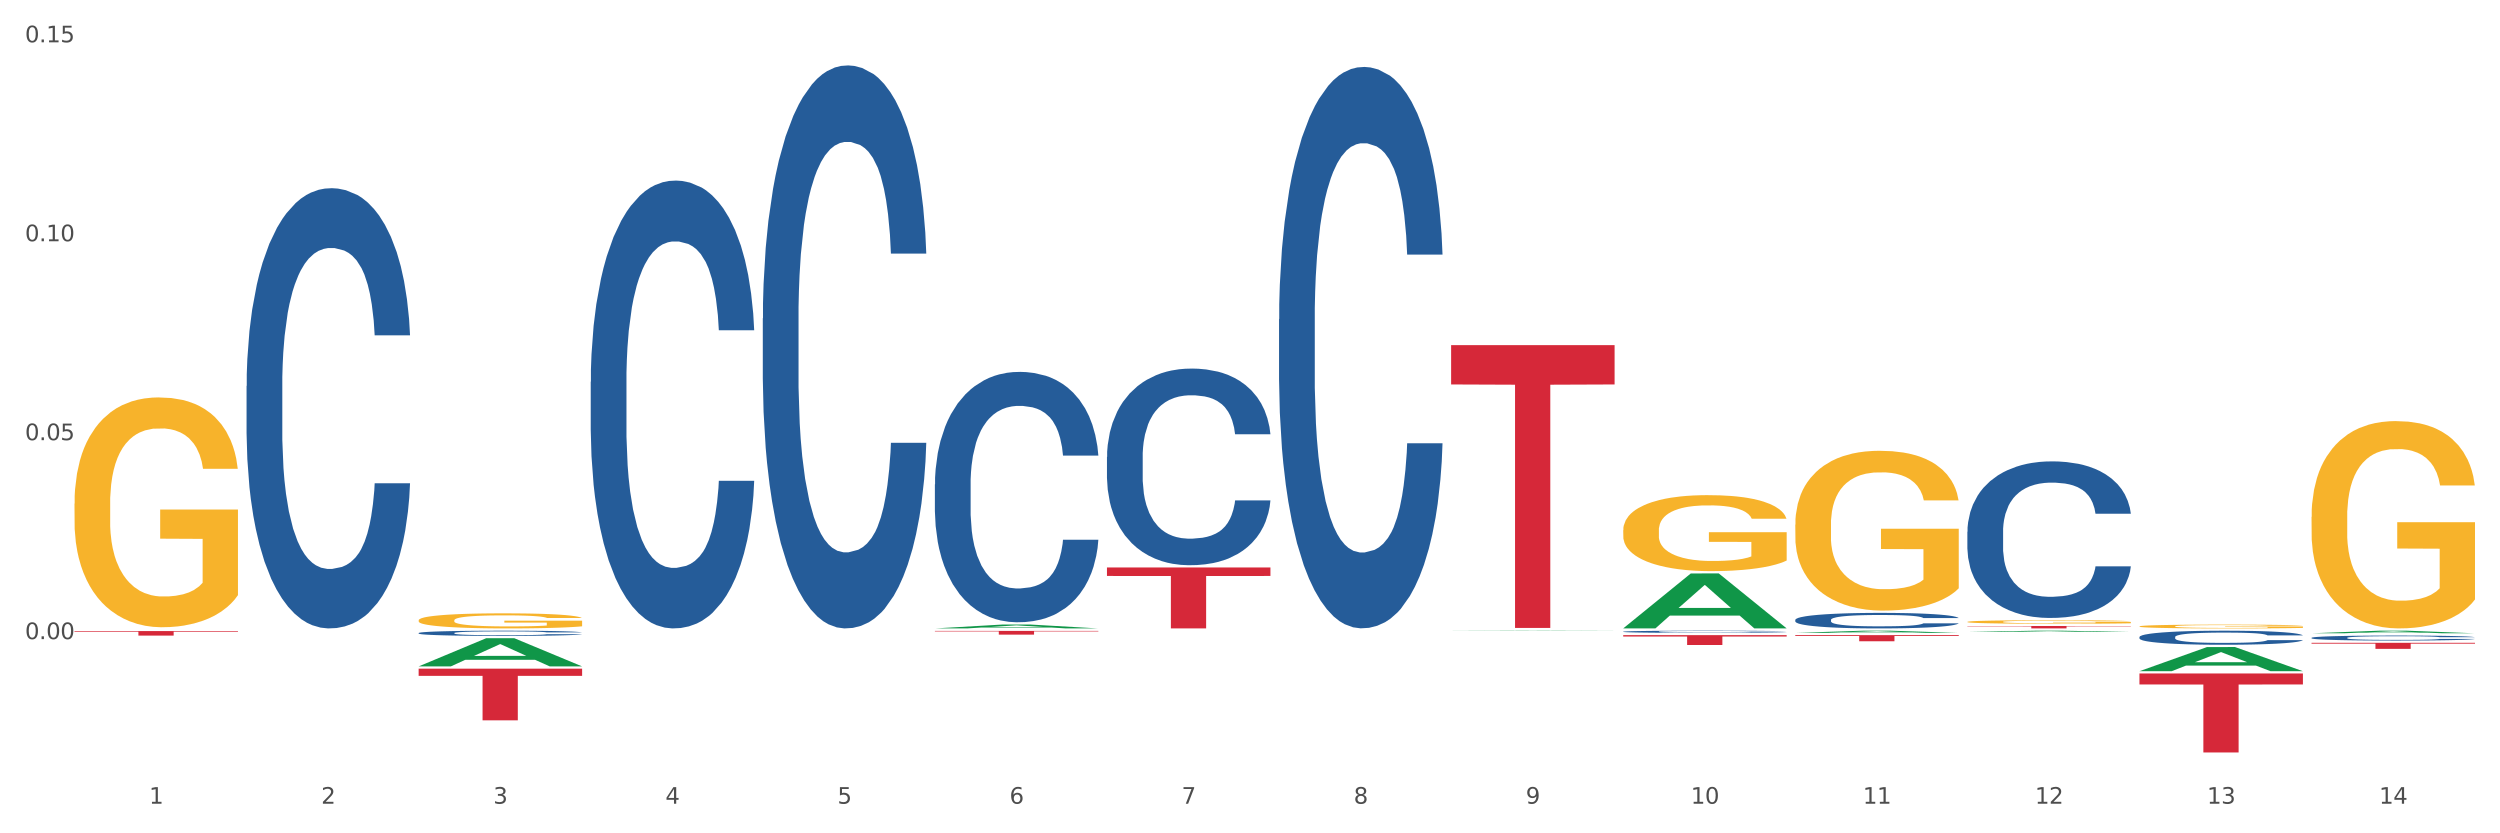 <?xml version="1.0" encoding="utf-8" standalone="no"?>
<!DOCTYPE svg PUBLIC "-//W3C//DTD SVG 1.1//EN"
  "http://www.w3.org/Graphics/SVG/1.1/DTD/svg11.dtd">
<svg xmlns:xlink="http://www.w3.org/1999/xlink" width="1080pt" height="360pt" viewBox="0 0 1080 360" xmlns="http://www.w3.org/2000/svg" version="1.1">
 <rect x="0" y="0" width="1080" height="360" fill="#333333" stroke="none"/>
 <defs>
  <style type="text/css">*{stroke-linejoin: round; stroke-linecap: butt}</style>
 </defs>
 <g id="figure_1">
  <g id="patch_1">
   <path d="M 0 360 
L 1080 360 
L 1080 0 
L 0 0 
z
" style="fill: #ffffff; stroke: #ffffff; stroke-linejoin: miter"/>
  </g>
  <g id="axes_1">
   <g id="matplotlib.axis_1">
    <g id="xtick_1">
     <g id="text_1">
      <!-- 1 -->
      <g style="fill: #4d4d4d" transform="translate(64.432 347.204) scale(0.096 -0.096)">
       <defs>
        <path id="DejaVuSans-31" d="M 794 531 
L 1825 531 
L 1825 4091 
L 703 3866 
L 703 4441 
L 1819 4666 
L 2450 4666 
L 2450 531 
L 3481 531 
L 3481 0 
L 794 0 
L 794 531 
z
" transform="scale(0.016)"/>
       </defs>
       <use xlink:href="#DejaVuSans-31"/>
      </g>
     </g>
    </g>
    <g id="xtick_2">
     <g id="text_2">
      <!-- 2 -->
      <g style="fill: #4d4d4d" transform="translate(138.771 347.204) scale(0.096 -0.096)">
       <defs>
        <path id="DejaVuSans-32" d="M 1228 531 
L 3431 531 
L 3431 0 
L 469 0 
L 469 531 
Q 828 903 1448 1529 
Q 2069 2156 2228 2338 
Q 2531 2678 2651 2914 
Q 2772 3150 2772 3378 
Q 2772 3750 2511 3984 
Q 2250 4219 1831 4219 
Q 1534 4219 1204 4116 
Q 875 4013 500 3803 
L 500 4441 
Q 881 4594 1212 4672 
Q 1544 4750 1819 4750 
Q 2544 4750 2975 4387 
Q 3406 4025 3406 3419 
Q 3406 3131 3298 2873 
Q 3191 2616 2906 2266 
Q 2828 2175 2409 1742 
Q 1991 1309 1228 531 
z
" transform="scale(0.016)"/>
       </defs>
       <use xlink:href="#DejaVuSans-32"/>
      </g>
     </g>
    </g>
    <g id="xtick_3">
     <g id="text_3">
      <!-- 3 -->
      <g style="fill: #4d4d4d" transform="translate(213.109 347.204) scale(0.096 -0.096)">
       <defs>
        <path id="DejaVuSans-33" d="M 2597 2516 
Q 3050 2419 3304 2112 
Q 3559 1806 3559 1356 
Q 3559 666 3084 287 
Q 2609 -91 1734 -91 
Q 1441 -91 1130 -33 
Q 819 25 488 141 
L 488 750 
Q 750 597 1062 519 
Q 1375 441 1716 441 
Q 2309 441 2620 675 
Q 2931 909 2931 1356 
Q 2931 1769 2642 2001 
Q 2353 2234 1838 2234 
L 1294 2234 
L 1294 2753 
L 1863 2753 
Q 2328 2753 2575 2939 
Q 2822 3125 2822 3475 
Q 2822 3834 2567 4026 
Q 2313 4219 1838 4219 
Q 1578 4219 1281 4162 
Q 984 4106 628 3988 
L 628 4550 
Q 988 4650 1302 4700 
Q 1616 4750 1894 4750 
Q 2613 4750 3031 4423 
Q 3450 4097 3450 3541 
Q 3450 3153 3228 2886 
Q 3006 2619 2597 2516 
z
" transform="scale(0.016)"/>
       </defs>
       <use xlink:href="#DejaVuSans-33"/>
      </g>
     </g>
    </g>
    <g id="xtick_4">
     <g id="text_4">
      <!-- 4 -->
      <g style="fill: #4d4d4d" transform="translate(287.448 347.204) scale(0.096 -0.096)">
       <defs>
        <path id="DejaVuSans-34" d="M 2419 4116 
L 825 1625 
L 2419 1625 
L 2419 4116 
z
M 2253 4666 
L 3047 4666 
L 3047 1625 
L 3713 1625 
L 3713 1100 
L 3047 1100 
L 3047 0 
L 2419 0 
L 2419 1100 
L 313 1100 
L 313 1709 
L 2253 4666 
z
" transform="scale(0.016)"/>
       </defs>
       <use xlink:href="#DejaVuSans-34"/>
      </g>
     </g>
    </g>
    <g id="xtick_5">
     <g id="text_5">
      <!-- 5 -->
      <g style="fill: #4d4d4d" transform="translate(361.787 347.204) scale(0.096 -0.096)">
       <defs>
        <path id="DejaVuSans-35" d="M 691 4666 
L 3169 4666 
L 3169 4134 
L 1269 4134 
L 1269 2991 
Q 1406 3038 1543 3061 
Q 1681 3084 1819 3084 
Q 2600 3084 3056 2656 
Q 3513 2228 3513 1497 
Q 3513 744 3044 326 
Q 2575 -91 1722 -91 
Q 1428 -91 1123 -41 
Q 819 9 494 109 
L 494 744 
Q 775 591 1075 516 
Q 1375 441 1709 441 
Q 2250 441 2565 725 
Q 2881 1009 2881 1497 
Q 2881 1984 2565 2268 
Q 2250 2553 1709 2553 
Q 1456 2553 1204 2497 
Q 953 2441 691 2322 
L 691 4666 
z
" transform="scale(0.016)"/>
       </defs>
       <use xlink:href="#DejaVuSans-35"/>
      </g>
     </g>
    </g>
    <g id="xtick_6">
     <g id="text_6">
      <!-- 6 -->
      <g style="fill: #4d4d4d" transform="translate(436.125 347.204) scale(0.096 -0.096)">
       <defs>
        <path id="DejaVuSans-36" d="M 2113 2584 
Q 1688 2584 1439 2293 
Q 1191 2003 1191 1497 
Q 1191 994 1439 701 
Q 1688 409 2113 409 
Q 2538 409 2786 701 
Q 3034 994 3034 1497 
Q 3034 2003 2786 2293 
Q 2538 2584 2113 2584 
z
M 3366 4563 
L 3366 3988 
Q 3128 4100 2886 4159 
Q 2644 4219 2406 4219 
Q 1781 4219 1451 3797 
Q 1122 3375 1075 2522 
Q 1259 2794 1537 2939 
Q 1816 3084 2150 3084 
Q 2853 3084 3261 2657 
Q 3669 2231 3669 1497 
Q 3669 778 3244 343 
Q 2819 -91 2113 -91 
Q 1303 -91 875 529 
Q 447 1150 447 2328 
Q 447 3434 972 4092 
Q 1497 4750 2381 4750 
Q 2619 4750 2861 4703 
Q 3103 4656 3366 4563 
z
" transform="scale(0.016)"/>
       </defs>
       <use xlink:href="#DejaVuSans-36"/>
      </g>
     </g>
    </g>
    <g id="xtick_7">
     <g id="text_7">
      <!-- 7 -->
      <g style="fill: #4d4d4d" transform="translate(510.464 347.204) scale(0.096 -0.096)">
       <defs>
        <path id="DejaVuSans-37" d="M 525 4666 
L 3525 4666 
L 3525 4397 
L 1831 0 
L 1172 0 
L 2766 4134 
L 525 4134 
L 525 4666 
z
" transform="scale(0.016)"/>
       </defs>
       <use xlink:href="#DejaVuSans-37"/>
      </g>
     </g>
    </g>
    <g id="xtick_8">
     <g id="text_8">
      <!-- 8 -->
      <g style="fill: #4d4d4d" transform="translate(584.803 347.204) scale(0.096 -0.096)">
       <defs>
        <path id="DejaVuSans-38" d="M 2034 2216 
Q 1584 2216 1326 1975 
Q 1069 1734 1069 1313 
Q 1069 891 1326 650 
Q 1584 409 2034 409 
Q 2484 409 2743 651 
Q 3003 894 3003 1313 
Q 3003 1734 2745 1975 
Q 2488 2216 2034 2216 
z
M 1403 2484 
Q 997 2584 770 2862 
Q 544 3141 544 3541 
Q 544 4100 942 4425 
Q 1341 4750 2034 4750 
Q 2731 4750 3128 4425 
Q 3525 4100 3525 3541 
Q 3525 3141 3298 2862 
Q 3072 2584 2669 2484 
Q 3125 2378 3379 2068 
Q 3634 1759 3634 1313 
Q 3634 634 3220 271 
Q 2806 -91 2034 -91 
Q 1263 -91 848 271 
Q 434 634 434 1313 
Q 434 1759 690 2068 
Q 947 2378 1403 2484 
z
M 1172 3481 
Q 1172 3119 1398 2916 
Q 1625 2713 2034 2713 
Q 2441 2713 2670 2916 
Q 2900 3119 2900 3481 
Q 2900 3844 2670 4047 
Q 2441 4250 2034 4250 
Q 1625 4250 1398 4047 
Q 1172 3844 1172 3481 
z
" transform="scale(0.016)"/>
       </defs>
       <use xlink:href="#DejaVuSans-38"/>
      </g>
     </g>
    </g>
    <g id="xtick_9">
     <g id="text_9">
      <!-- 9 -->
      <g style="fill: #4d4d4d" transform="translate(659.142 347.204) scale(0.096 -0.096)">
       <defs>
        <path id="DejaVuSans-39" d="M 703 97 
L 703 672 
Q 941 559 1184 500 
Q 1428 441 1663 441 
Q 2288 441 2617 861 
Q 2947 1281 2994 2138 
Q 2813 1869 2534 1725 
Q 2256 1581 1919 1581 
Q 1219 1581 811 2004 
Q 403 2428 403 3163 
Q 403 3881 828 4315 
Q 1253 4750 1959 4750 
Q 2769 4750 3195 4129 
Q 3622 3509 3622 2328 
Q 3622 1225 3098 567 
Q 2575 -91 1691 -91 
Q 1453 -91 1209 -44 
Q 966 3 703 97 
z
M 1959 2075 
Q 2384 2075 2632 2365 
Q 2881 2656 2881 3163 
Q 2881 3666 2632 3958 
Q 2384 4250 1959 4250 
Q 1534 4250 1286 3958 
Q 1038 3666 1038 3163 
Q 1038 2656 1286 2365 
Q 1534 2075 1959 2075 
z
" transform="scale(0.016)"/>
       </defs>
       <use xlink:href="#DejaVuSans-39"/>
      </g>
     </g>
    </g>
    <g id="xtick_10">
     <g id="text_10">
      <!-- 10 -->
      <g style="fill: #4d4d4d" transform="translate(730.426 347.204) scale(0.096 -0.096)">
       <defs>
        <path id="DejaVuSans-30" d="M 2034 4250 
Q 1547 4250 1301 3770 
Q 1056 3291 1056 2328 
Q 1056 1369 1301 889 
Q 1547 409 2034 409 
Q 2525 409 2770 889 
Q 3016 1369 3016 2328 
Q 3016 3291 2770 3770 
Q 2525 4250 2034 4250 
z
M 2034 4750 
Q 2819 4750 3233 4129 
Q 3647 3509 3647 2328 
Q 3647 1150 3233 529 
Q 2819 -91 2034 -91 
Q 1250 -91 836 529 
Q 422 1150 422 2328 
Q 422 3509 836 4129 
Q 1250 4750 2034 4750 
z
" transform="scale(0.016)"/>
       </defs>
       <use xlink:href="#DejaVuSans-31"/>
       <use xlink:href="#DejaVuSans-30" transform="translate(63.623 0)"/>
      </g>
     </g>
    </g>
    <g id="xtick_11">
     <g id="text_11">
      <!-- 11 -->
      <g style="fill: #4d4d4d" transform="translate(804.765 347.204) scale(0.096 -0.096)">
       <use xlink:href="#DejaVuSans-31"/>
       <use xlink:href="#DejaVuSans-31" transform="translate(63.623 0)"/>
      </g>
     </g>
    </g>
    <g id="xtick_12">
     <g id="text_12">
      <!-- 12 -->
      <g style="fill: #4d4d4d" transform="translate(879.104 347.204) scale(0.096 -0.096)">
       <use xlink:href="#DejaVuSans-31"/>
       <use xlink:href="#DejaVuSans-32" transform="translate(63.623 0)"/>
      </g>
     </g>
    </g>
    <g id="xtick_13">
     <g id="text_13">
      <!-- 13 -->
      <g style="fill: #4d4d4d" transform="translate(953.442 347.204) scale(0.096 -0.096)">
       <use xlink:href="#DejaVuSans-31"/>
       <use xlink:href="#DejaVuSans-33" transform="translate(63.623 0)"/>
      </g>
     </g>
    </g>
    <g id="xtick_14">
     <g id="text_14">
      <!-- 14 -->
      <g style="fill: #4d4d4d" transform="translate(1027.781 347.204) scale(0.096 -0.096)">
       <use xlink:href="#DejaVuSans-31"/>
       <use xlink:href="#DejaVuSans-34" transform="translate(63.623 0)"/>
      </g>
     </g>
    </g>
    <g id="xtick_15"/>
    <g id="xtick_16"/>
    <g id="xtick_17"/>
    <g id="xtick_18"/>
    <g id="xtick_19"/>
    <g id="xtick_20"/>
    <g id="xtick_21"/>
    <g id="xtick_22"/>
    <g id="xtick_23"/>
    <g id="xtick_24"/>
    <g id="xtick_25"/>
    <g id="xtick_26"/>
    <g id="xtick_27"/>
   </g>
   <g id="matplotlib.axis_2">
    <g id="ytick_1">
     <g id="text_15">
      <!-- 0.00 -->
      <g style="fill: #4d4d4d" transform="translate(10.8 276.104) scale(0.096 -0.096)">
       <defs>
        <path id="DejaVuSans-2e" d="M 684 794 
L 1344 794 
L 1344 0 
L 684 0 
L 684 794 
z
" transform="scale(0.016)"/>
       </defs>
       <use xlink:href="#DejaVuSans-30"/>
       <use xlink:href="#DejaVuSans-2e" transform="translate(63.623 0)"/>
       <use xlink:href="#DejaVuSans-30" transform="translate(95.41 0)"/>
       <use xlink:href="#DejaVuSans-30" transform="translate(159.033 0)"/>
      </g>
     </g>
    </g>
    <g id="ytick_2">
     <g id="text_16">
      <!-- 0.05 -->
      <g style="fill: #4d4d4d" transform="translate(10.8 190.162) scale(0.096 -0.096)">
       <use xlink:href="#DejaVuSans-30"/>
       <use xlink:href="#DejaVuSans-2e" transform="translate(63.623 0)"/>
       <use xlink:href="#DejaVuSans-30" transform="translate(95.41 0)"/>
       <use xlink:href="#DejaVuSans-35" transform="translate(159.033 0)"/>
      </g>
     </g>
    </g>
    <g id="ytick_3">
     <g id="text_17">
      <!-- 0.10 -->
      <g style="fill: #4d4d4d" transform="translate(10.8 104.22) scale(0.096 -0.096)">
       <use xlink:href="#DejaVuSans-30"/>
       <use xlink:href="#DejaVuSans-2e" transform="translate(63.623 0)"/>
       <use xlink:href="#DejaVuSans-31" transform="translate(95.41 0)"/>
       <use xlink:href="#DejaVuSans-30" transform="translate(159.033 0)"/>
      </g>
     </g>
    </g>
    <g id="ytick_4">
     <g id="text_18">
      <!-- 0.15 -->
      <g style="fill: #4d4d4d" transform="translate(10.8 18.278) scale(0.096 -0.096)">
       <use xlink:href="#DejaVuSans-30"/>
       <use xlink:href="#DejaVuSans-2e" transform="translate(63.623 0)"/>
       <use xlink:href="#DejaVuSans-31" transform="translate(95.41 0)"/>
       <use xlink:href="#DejaVuSans-35" transform="translate(159.033 0)"/>
      </g>
     </g>
    </g>
    <g id="ytick_5"/>
    <g id="ytick_6"/>
    <g id="ytick_7"/>
    <g id="ytick_8"/>
   </g>
   <g id="PolyCollection_1">
    <path d="M 180.852 287.864 
L 180.925 287.853 
L 210.048 275.699 
L 222.133 275.688 
L 251.474 287.887 
L 237.495 287.887 
L 231.161 285.046 
L 201.092 285.046 
L 200.874 285.092 
L 194.758 287.887 
L 180.852 287.887 
L 180.852 287.864 
L 204.878 283.351 
L 227.375 283.339 
L 216.236 278.288 
L 216.09 278.265 
L 215.945 278.299 
L 204.806 283.339 
L 204.878 283.351 
L 180.852 287.864 
z
" clip-path="url(#pd6b68a9b3d)" style="fill: #109648"/>
    <path d="M 478.207 245.157 
L 548.829 245.157 
L 548.829 248.815 
L 521.049 248.84 
L 521.049 271.48 
L 505.82 271.48 
L 505.82 248.84 
L 478.207 248.815 
L 478.207 245.182 
L 478.207 245.157 
z
" clip-path="url(#pd6b68a9b3d)" style="fill: #d62839"/>
    <path d="M 626.885 149.106 
L 697.506 149.106 
L 697.506 166.083 
L 669.726 166.197 
L 669.726 271.267 
L 654.497 271.267 
L 654.497 166.197 
L 626.885 166.083 
L 626.885 149.221 
L 626.885 149.106 
z
" clip-path="url(#pd6b68a9b3d)" style="fill: #d62839"/>
    <path d="M 701.223 274.381 
L 771.845 274.381 
L 771.845 274.974 
L 744.065 274.978 
L 744.065 278.647 
L 728.836 278.647 
L 728.836 274.978 
L 701.223 274.974 
L 701.223 274.385 
L 701.223 274.381 
z
" clip-path="url(#pd6b68a9b3d)" style="fill: #d62839"/>
    <path d="M 775.562 274.385 
L 846.184 274.385 
L 846.184 274.751 
L 818.404 274.753 
L 818.404 277.014 
L 803.175 277.014 
L 803.175 274.753 
L 775.562 274.751 
L 775.562 274.388 
L 775.562 274.385 
z
" clip-path="url(#pd6b68a9b3d)" style="fill: #d62839"/>
    <path d="M 849.901 270.445 
L 920.523 270.445 
L 920.523 270.589 
L 892.742 270.59 
L 892.742 271.48 
L 877.514 271.48 
L 877.514 270.59 
L 849.901 270.589 
L 849.901 270.446 
L 849.901 270.445 
z
" clip-path="url(#pd6b68a9b3d)" style="fill: #d62839"/>
    <path d="M 924.24 290.941 
L 994.861 290.941 
L 994.861 295.684 
L 967.081 295.716 
L 967.081 325.068 
L 951.852 325.068 
L 951.852 295.716 
L 924.24 295.684 
L 924.24 290.973 
L 924.24 290.941 
z
" clip-path="url(#pd6b68a9b3d)" style="fill: #d62839"/>
    <path d="M 998.578 277.703 
L 1069.2 277.703 
L 1069.2 278.065 
L 1041.42 278.067 
L 1041.42 280.308 
L 1026.191 280.308 
L 1026.191 278.067 
L 998.578 278.065 
L 998.578 277.705 
L 998.578 277.703 
z
" clip-path="url(#pd6b68a9b3d)" style="fill: #d62839"/>
    <path d="M 106.514 166.749 
L 106.597 166.575 
L 106.597 161.712 
L 106.848 155.112 
L 107.766 142.954 
L 108.935 133.749 
L 110.938 122.98 
L 112.023 118.464 
L 113.442 113.427 
L 116.364 105.264 
L 119.703 98.317 
L 122.04 94.496 
L 123.794 92.064 
L 127.717 87.722 
L 129.971 85.812 
L 132.308 84.248 
L 134.312 83.206 
L 137.651 81.991 
L 140.322 81.469 
L 143.411 81.296 
L 145.998 81.469 
L 149.421 82.164 
L 154.43 84.248 
L 156.35 85.464 
L 158.937 87.548 
L 161.609 90.327 
L 163.779 93.106 
L 166.283 97.101 
L 168.871 102.312 
L 171.376 108.912 
L 173.129 114.991 
L 174.548 121.417 
L 175.8 129.233 
L 176.718 137.743 
L 177.135 144.864 
L 161.859 144.864 
L 161.442 138.438 
L 160.607 131.491 
L 159.772 126.801 
L 158.854 122.98 
L 157.435 118.638 
L 156.183 115.859 
L 154.096 112.559 
L 152.176 110.475 
L 150.59 109.259 
L 148.67 108.217 
L 144.579 107.175 
L 141.658 107.175 
L 139.821 107.522 
L 137.567 108.391 
L 135.647 109.606 
L 133.393 111.691 
L 131.64 113.949 
L 129.887 116.901 
L 128.886 118.985 
L 127.383 122.806 
L 126.381 125.933 
L 125.046 131.317 
L 124.294 135.138 
L 122.959 145.038 
L 122.374 152.333 
L 122.124 157.37 
L 121.957 162.928 
L 121.957 190.022 
L 122.458 202.18 
L 122.875 207.391 
L 123.543 213.296 
L 124.795 220.938 
L 126.632 228.407 
L 128.552 233.791 
L 130.138 237.091 
L 131.64 239.522 
L 133.143 241.433 
L 134.979 243.17 
L 136.482 244.212 
L 138.736 245.254 
L 141.407 245.775 
L 143.494 245.775 
L 147.751 244.907 
L 149.671 244.038 
L 151.508 242.822 
L 153.511 240.912 
L 155.097 238.828 
L 156.016 237.265 
L 157.518 233.965 
L 158.687 230.491 
L 159.689 226.496 
L 160.357 223.022 
L 161.108 217.812 
L 161.692 211.907 
L 161.859 208.78 
L 177.135 208.78 
L 176.802 215.033 
L 176.217 221.112 
L 175.049 229.275 
L 174.13 233.965 
L 172.711 239.696 
L 171.209 244.559 
L 169.122 249.944 
L 167.202 253.938 
L 165.198 257.412 
L 163.028 260.538 
L 159.104 264.88 
L 157.685 266.096 
L 154.68 268.18 
L 152.343 269.396 
L 148.92 270.612 
L 145.414 271.307 
L 141.741 271.48 
L 138.486 271.133 
L 134.896 270.091 
L 132.642 269.049 
L 130.138 267.486 
L 127.216 265.054 
L 124.461 262.101 
L 121.874 258.628 
L 119.453 254.633 
L 117.199 250.117 
L 114.277 242.649 
L 112.107 235.354 
L 110.521 228.58 
L 109.435 222.849 
L 108.35 215.554 
L 107.766 210.517 
L 106.848 198.359 
L 106.514 187.07 
L 106.514 166.749 
z
" clip-path="url(#pd6b68a9b3d)" style="fill: #255c99"/>
    <path d="M 403.869 272.55 
L 474.49 272.55 
L 474.49 272.774 
L 446.71 272.775 
L 446.71 274.159 
L 431.481 274.159 
L 431.481 272.775 
L 403.869 272.774 
L 403.869 272.552 
L 403.869 272.55 
z
" clip-path="url(#pd6b68a9b3d)" style="fill: #d62839"/>
    <path d="M 180.852 273.47 
L 180.936 273.468 
L 180.936 273.41 
L 181.186 273.332 
L 182.105 273.188 
L 183.273 273.079 
L 185.277 272.951 
L 186.362 272.898 
L 187.781 272.838 
L 190.703 272.741 
L 194.042 272.659 
L 196.379 272.614 
L 198.132 272.585 
L 202.056 272.533 
L 204.31 272.511 
L 206.647 272.492 
L 208.65 272.48 
L 211.989 272.465 
L 214.661 272.459 
L 217.749 272.457 
L 220.337 272.459 
L 223.76 272.467 
L 228.768 272.492 
L 230.688 272.507 
L 233.276 272.531 
L 235.947 272.564 
L 238.118 272.597 
L 240.622 272.644 
L 243.21 272.706 
L 245.714 272.784 
L 247.467 272.856 
L 248.886 272.933 
L 250.139 273.025 
L 251.057 273.126 
L 251.474 273.21 
L 236.198 273.21 
L 235.78 273.134 
L 234.946 273.052 
L 234.111 272.996 
L 233.193 272.951 
L 231.774 272.9 
L 230.521 272.867 
L 228.434 272.828 
L 226.514 272.803 
L 224.928 272.789 
L 223.008 272.776 
L 218.918 272.764 
L 215.996 272.764 
L 214.16 272.768 
L 211.906 272.778 
L 209.986 272.793 
L 207.732 272.817 
L 205.979 272.844 
L 204.226 272.879 
L 203.224 272.904 
L 201.722 272.949 
L 200.72 272.986 
L 199.384 273.05 
L 198.633 273.095 
L 197.297 273.213 
L 196.713 273.299 
L 196.463 273.359 
L 196.296 273.425 
L 196.296 273.746 
L 196.797 273.89 
L 197.214 273.951 
L 197.882 274.021 
L 199.134 274.112 
L 200.97 274.2 
L 202.89 274.264 
L 204.476 274.303 
L 205.979 274.332 
L 207.482 274.355 
L 209.318 274.375 
L 210.821 274.388 
L 213.075 274.4 
L 215.746 274.406 
L 217.833 274.406 
L 222.09 274.396 
L 224.01 274.386 
L 225.847 274.371 
L 227.85 274.349 
L 229.436 274.324 
L 230.354 274.305 
L 231.857 274.266 
L 233.026 274.225 
L 234.027 274.178 
L 234.695 274.137 
L 235.447 274.075 
L 236.031 274.005 
L 236.198 273.968 
L 251.474 273.968 
L 251.14 274.042 
L 250.556 274.114 
L 249.387 274.211 
L 248.469 274.266 
L 247.05 274.334 
L 245.547 274.392 
L 243.46 274.456 
L 241.54 274.503 
L 239.537 274.544 
L 237.367 274.581 
L 233.443 274.633 
L 232.024 274.647 
L 229.019 274.672 
L 226.681 274.686 
L 223.259 274.701 
L 219.753 274.709 
L 216.08 274.711 
L 212.824 274.707 
L 209.235 274.694 
L 206.981 274.682 
L 204.476 274.664 
L 201.555 274.635 
L 198.8 274.6 
L 196.212 274.559 
L 193.791 274.511 
L 191.538 274.458 
L 188.616 274.369 
L 186.445 274.283 
L 184.859 274.203 
L 183.774 274.135 
L 182.689 274.048 
L 182.105 273.988 
L 181.186 273.844 
L 180.852 273.711 
L 180.852 273.47 
z
" clip-path="url(#pd6b68a9b3d)" style="fill: #255c99"/>
    <path d="M 329.53 137.542 
L 329.613 137.319 
L 329.613 131.1 
L 329.864 122.659 
L 330.782 107.111 
L 331.951 95.339 
L 333.954 81.567 
L 335.039 75.792 
L 336.458 69.35 
L 339.38 58.911 
L 342.719 50.026 
L 345.057 45.139 
L 346.81 42.03 
L 350.733 36.477 
L 352.987 34.033 
L 355.324 32.034 
L 357.328 30.701 
L 360.667 29.147 
L 363.338 28.48 
L 366.427 28.258 
L 369.015 28.48 
L 372.437 29.369 
L 377.446 32.034 
L 379.366 33.589 
L 381.954 36.255 
L 384.625 39.808 
L 386.795 43.362 
L 389.3 48.471 
L 391.887 55.135 
L 394.392 63.575 
L 396.145 71.35 
L 397.564 79.568 
L 398.816 89.563 
L 399.734 100.447 
L 400.152 109.554 
L 384.875 109.554 
L 384.458 101.336 
L 383.623 92.451 
L 382.788 86.454 
L 381.87 81.567 
L 380.451 76.014 
L 379.199 72.46 
L 377.112 68.24 
L 375.192 65.574 
L 373.606 64.02 
L 371.686 62.687 
L 367.595 61.354 
L 364.674 61.354 
L 362.837 61.798 
L 360.583 62.909 
L 358.663 64.464 
L 356.41 67.129 
L 354.656 70.017 
L 352.903 73.793 
L 351.902 76.458 
L 350.399 81.345 
L 349.397 85.343 
L 348.062 92.229 
L 347.31 97.116 
L 345.975 109.776 
L 345.391 119.106 
L 345.14 125.547 
L 344.973 132.655 
L 344.973 167.306 
L 345.474 182.854 
L 345.891 189.518 
L 346.559 197.07 
L 347.811 206.843 
L 349.648 216.394 
L 351.568 223.28 
L 353.154 227.5 
L 354.656 230.61 
L 356.159 233.054 
L 357.996 235.275 
L 359.498 236.607 
L 361.752 237.94 
L 364.423 238.607 
L 366.51 238.607 
L 370.768 237.496 
L 372.688 236.385 
L 374.524 234.83 
L 376.528 232.387 
L 378.114 229.722 
L 379.032 227.723 
L 380.534 223.502 
L 381.703 219.06 
L 382.705 213.951 
L 383.373 209.509 
L 384.124 202.845 
L 384.708 195.293 
L 384.875 191.295 
L 400.152 191.295 
L 399.818 199.291 
L 399.233 207.065 
L 398.065 217.505 
L 397.146 223.502 
L 395.727 230.832 
L 394.225 237.052 
L 392.138 243.937 
L 390.218 249.046 
L 388.214 253.489 
L 386.044 257.487 
L 382.121 263.04 
L 380.701 264.595 
L 377.696 267.26 
L 375.359 268.815 
L 371.936 270.37 
L 368.43 271.258 
L 364.757 271.48 
L 361.502 271.036 
L 357.912 269.703 
L 355.658 268.371 
L 353.154 266.372 
L 350.232 263.262 
L 347.477 259.486 
L 344.89 255.043 
L 342.469 249.935 
L 340.215 244.16 
L 337.293 234.608 
L 335.123 225.279 
L 333.537 216.617 
L 332.452 209.287 
L 331.366 199.958 
L 330.782 193.516 
L 329.864 177.968 
L 329.53 163.53 
L 329.53 137.542 
z
" clip-path="url(#pd6b68a9b3d)" style="fill: #255c99"/>
    <path d="M 403.869 209.255 
L 403.952 209.156 
L 403.952 206.39 
L 404.202 202.637 
L 405.121 195.722 
L 406.289 190.486 
L 408.293 184.361 
L 409.378 181.793 
L 410.797 178.928 
L 413.719 174.285 
L 417.058 170.334 
L 419.395 168.16 
L 421.148 166.777 
L 425.072 164.308 
L 427.326 163.221 
L 429.663 162.332 
L 431.666 161.739 
L 435.006 161.048 
L 437.677 160.751 
L 440.766 160.653 
L 443.353 160.751 
L 446.776 161.147 
L 451.785 162.332 
L 453.704 163.023 
L 456.292 164.209 
L 458.964 165.789 
L 461.134 167.37 
L 463.638 169.642 
L 466.226 172.606 
L 468.73 176.36 
L 470.483 179.817 
L 471.903 183.472 
L 473.155 187.917 
L 474.073 192.758 
L 474.49 196.808 
L 459.214 196.808 
L 458.797 193.153 
L 457.962 189.202 
L 457.127 186.534 
L 456.209 184.361 
L 454.79 181.892 
L 453.538 180.311 
L 451.451 178.434 
L 449.531 177.249 
L 447.945 176.557 
L 446.025 175.964 
L 441.934 175.372 
L 439.012 175.372 
L 437.176 175.569 
L 434.922 176.063 
L 433.002 176.755 
L 430.748 177.94 
L 428.995 179.224 
L 427.242 180.904 
L 426.24 182.089 
L 424.738 184.262 
L 423.736 186.041 
L 422.401 189.103 
L 421.649 191.276 
L 420.314 196.907 
L 419.729 201.056 
L 419.479 203.921 
L 419.312 207.082 
L 419.312 222.493 
L 419.813 229.408 
L 420.23 232.371 
L 420.898 235.73 
L 422.15 240.076 
L 423.987 244.324 
L 425.907 247.387 
L 427.493 249.264 
L 428.995 250.647 
L 430.498 251.733 
L 432.334 252.721 
L 433.837 253.314 
L 436.091 253.906 
L 438.762 254.203 
L 440.849 254.203 
L 445.106 253.709 
L 447.026 253.215 
L 448.863 252.523 
L 450.866 251.437 
L 452.452 250.251 
L 453.371 249.362 
L 454.873 247.485 
L 456.042 245.51 
L 457.044 243.238 
L 457.711 241.262 
L 458.463 238.298 
L 459.047 234.94 
L 459.214 233.161 
L 474.49 233.161 
L 474.156 236.718 
L 473.572 240.175 
L 472.403 244.818 
L 471.485 247.485 
L 470.066 250.745 
L 468.563 253.511 
L 466.477 256.574 
L 464.557 258.846 
L 462.553 260.821 
L 460.383 262.6 
L 456.459 265.069 
L 455.04 265.761 
L 452.035 266.946 
L 449.698 267.638 
L 446.275 268.329 
L 442.769 268.724 
L 439.096 268.823 
L 435.84 268.626 
L 432.251 268.033 
L 429.997 267.44 
L 427.493 266.551 
L 424.571 265.168 
L 421.816 263.489 
L 419.228 261.513 
L 416.808 259.241 
L 414.554 256.672 
L 411.632 252.425 
L 409.462 248.276 
L 407.875 244.423 
L 406.79 241.163 
L 405.705 237.014 
L 405.121 234.149 
L 404.202 227.234 
L 403.869 220.813 
L 403.869 209.255 
z
" clip-path="url(#pd6b68a9b3d)" style="fill: #255c99"/>
    <path d="M 478.207 197.393 
L 478.291 197.316 
L 478.291 195.143 
L 478.541 192.195 
L 479.459 186.763 
L 480.628 182.651 
L 482.632 177.841 
L 483.717 175.823 
L 485.136 173.573 
L 488.058 169.926 
L 491.397 166.823 
L 493.734 165.116 
L 495.487 164.03 
L 499.41 162.09 
L 501.664 161.236 
L 504.002 160.538 
L 506.005 160.072 
L 509.344 159.529 
L 512.016 159.297 
L 515.104 159.219 
L 517.692 159.297 
L 521.115 159.607 
L 526.123 160.538 
L 528.043 161.081 
L 530.631 162.012 
L 533.302 163.254 
L 535.473 164.495 
L 537.977 166.28 
L 540.565 168.607 
L 543.069 171.556 
L 544.822 174.271 
L 546.241 177.142 
L 547.493 180.634 
L 548.412 184.436 
L 548.829 187.617 
L 533.553 187.617 
L 533.135 184.746 
L 532.301 181.642 
L 531.466 179.548 
L 530.548 177.841 
L 529.128 175.901 
L 527.876 174.659 
L 525.789 173.185 
L 523.869 172.254 
L 522.283 171.711 
L 520.363 171.245 
L 516.273 170.78 
L 513.351 170.78 
L 511.515 170.935 
L 509.261 171.323 
L 507.341 171.866 
L 505.087 172.797 
L 503.334 173.806 
L 501.581 175.125 
L 500.579 176.056 
L 499.077 177.763 
L 498.075 179.16 
L 496.739 181.565 
L 495.988 183.272 
L 494.652 187.694 
L 494.068 190.953 
L 493.818 193.203 
L 493.651 195.686 
L 493.651 207.79 
L 494.151 213.222 
L 494.569 215.549 
L 495.237 218.187 
L 496.489 221.601 
L 498.325 224.938 
L 500.245 227.343 
L 501.831 228.817 
L 503.334 229.903 
L 504.837 230.757 
L 506.673 231.533 
L 508.176 231.998 
L 510.429 232.464 
L 513.101 232.697 
L 515.188 232.697 
L 519.445 232.309 
L 521.365 231.921 
L 523.202 231.378 
L 525.205 230.524 
L 526.791 229.593 
L 527.709 228.895 
L 529.212 227.421 
L 530.381 225.869 
L 531.382 224.084 
L 532.05 222.532 
L 532.801 220.205 
L 533.386 217.567 
L 533.553 216.17 
L 548.829 216.17 
L 548.495 218.963 
L 547.911 221.679 
L 546.742 225.326 
L 545.824 227.421 
L 544.405 229.981 
L 542.902 232.154 
L 540.815 234.559 
L 538.895 236.343 
L 536.892 237.895 
L 534.721 239.292 
L 530.798 241.232 
L 529.379 241.775 
L 526.374 242.706 
L 524.036 243.249 
L 520.614 243.792 
L 517.108 244.102 
L 513.435 244.18 
L 510.179 244.025 
L 506.59 243.559 
L 504.336 243.094 
L 501.831 242.395 
L 498.91 241.309 
L 496.155 239.99 
L 493.567 238.438 
L 491.146 236.654 
L 488.892 234.636 
L 485.971 231.3 
L 483.8 228.041 
L 482.214 225.015 
L 481.129 222.455 
L 480.044 219.196 
L 479.459 216.946 
L 478.541 211.515 
L 478.207 206.471 
L 478.207 197.393 
z
" clip-path="url(#pd6b68a9b3d)" style="fill: #255c99"/>
    <path d="M 552.546 137.887 
L 552.629 137.665 
L 552.629 131.463 
L 552.88 123.047 
L 553.798 107.543 
L 554.967 95.804 
L 556.97 82.072 
L 558.055 76.314 
L 559.475 69.891 
L 562.396 59.481 
L 565.735 50.622 
L 568.073 45.749 
L 569.826 42.648 
L 573.749 37.111 
L 576.003 34.675 
L 578.34 32.681 
L 580.344 31.352 
L 583.683 29.802 
L 586.354 29.137 
L 589.443 28.916 
L 592.031 29.137 
L 595.453 30.023 
L 600.462 32.681 
L 602.382 34.232 
L 604.97 36.889 
L 607.641 40.433 
L 609.811 43.977 
L 612.316 49.071 
L 614.903 55.716 
L 617.408 64.132 
L 619.161 71.884 
L 620.58 80.079 
L 621.832 90.046 
L 622.75 100.899 
L 623.168 109.979 
L 607.891 109.979 
L 607.474 101.785 
L 606.639 92.925 
L 605.804 86.945 
L 604.886 82.072 
L 603.467 76.535 
L 602.215 72.991 
L 600.128 68.783 
L 598.208 66.125 
L 596.622 64.575 
L 594.702 63.246 
L 590.612 61.917 
L 587.69 61.917 
L 585.853 62.36 
L 583.6 63.468 
L 581.68 65.018 
L 579.426 67.676 
L 577.673 70.555 
L 575.92 74.32 
L 574.918 76.978 
L 573.415 81.851 
L 572.414 85.838 
L 571.078 92.704 
L 570.327 97.576 
L 568.991 110.201 
L 568.407 119.503 
L 568.156 125.926 
L 567.989 133.014 
L 567.989 167.566 
L 568.49 183.069 
L 568.908 189.714 
L 569.575 197.244 
L 570.827 206.99 
L 572.664 216.514 
L 574.584 223.38 
L 576.17 227.588 
L 577.673 230.689 
L 579.175 233.125 
L 581.012 235.34 
L 582.514 236.669 
L 584.768 237.998 
L 587.439 238.662 
L 589.526 238.662 
L 593.784 237.555 
L 595.704 236.447 
L 597.54 234.897 
L 599.544 232.461 
L 601.13 229.803 
L 602.048 227.809 
L 603.551 223.601 
L 604.719 219.171 
L 605.721 214.077 
L 606.389 209.648 
L 607.14 203.003 
L 607.724 195.473 
L 607.891 191.486 
L 623.168 191.486 
L 622.834 199.459 
L 622.249 207.211 
L 621.081 217.621 
L 620.163 223.601 
L 618.743 230.91 
L 617.241 237.112 
L 615.154 243.978 
L 613.234 249.072 
L 611.23 253.502 
L 609.06 257.488 
L 605.137 263.025 
L 603.718 264.576 
L 600.712 267.234 
L 598.375 268.784 
L 594.952 270.334 
L 591.446 271.22 
L 587.773 271.442 
L 584.518 270.999 
L 580.928 269.67 
L 578.674 268.341 
L 576.17 266.348 
L 573.248 263.247 
L 570.494 259.482 
L 567.906 255.052 
L 565.485 249.958 
L 563.231 244.199 
L 560.309 234.675 
L 558.139 225.373 
L 556.553 216.735 
L 555.468 209.426 
L 554.382 200.124 
L 553.798 193.701 
L 552.88 178.197 
L 552.546 163.8 
L 552.546 137.887 
z
" clip-path="url(#pd6b68a9b3d)" style="fill: #255c99"/>
    <path d="M 701.223 272.883 
L 701.307 272.882 
L 701.307 272.857 
L 701.557 272.825 
L 702.476 272.764 
L 703.644 272.718 
L 705.648 272.665 
L 706.733 272.642 
L 708.152 272.617 
L 711.074 272.577 
L 714.413 272.542 
L 716.75 272.523 
L 718.503 272.511 
L 722.427 272.489 
L 724.681 272.48 
L 727.018 272.472 
L 729.021 272.467 
L 732.36 272.461 
L 735.032 272.458 
L 738.12 272.457 
L 740.708 272.458 
L 744.131 272.462 
L 749.139 272.472 
L 751.059 272.478 
L 753.647 272.488 
L 756.318 272.502 
L 758.489 272.516 
L 760.993 272.536 
L 763.581 272.562 
L 766.085 272.595 
L 767.838 272.625 
L 769.257 272.657 
L 770.51 272.696 
L 771.428 272.738 
L 771.845 272.774 
L 756.569 272.774 
L 756.151 272.742 
L 755.317 272.707 
L 754.482 272.684 
L 753.564 272.665 
L 752.145 272.643 
L 750.892 272.629 
L 748.805 272.613 
L 746.885 272.602 
L 745.299 272.596 
L 743.379 272.591 
L 739.289 272.586 
L 736.367 272.586 
L 734.531 272.588 
L 732.277 272.592 
L 730.357 272.598 
L 728.103 272.609 
L 726.35 272.62 
L 724.597 272.634 
L 723.595 272.645 
L 722.093 272.664 
L 721.091 272.679 
L 719.755 272.706 
L 719.004 272.725 
L 717.668 272.774 
L 717.084 272.811 
L 716.834 272.836 
L 716.667 272.864 
L 716.667 272.998 
L 717.168 273.059 
L 717.585 273.085 
L 718.253 273.114 
L 719.505 273.152 
L 721.341 273.189 
L 723.261 273.216 
L 724.847 273.233 
L 726.35 273.245 
L 727.853 273.254 
L 729.689 273.263 
L 731.192 273.268 
L 733.446 273.273 
L 736.117 273.276 
L 738.204 273.276 
L 742.461 273.272 
L 744.381 273.267 
L 746.218 273.261 
L 748.221 273.252 
L 749.807 273.241 
L 750.725 273.234 
L 752.228 273.217 
L 753.397 273.2 
L 754.398 273.18 
L 755.066 273.163 
L 755.818 273.137 
L 756.402 273.107 
L 756.569 273.092 
L 771.845 273.092 
L 771.511 273.123 
L 770.927 273.153 
L 769.758 273.194 
L 768.84 273.217 
L 767.421 273.246 
L 765.918 273.27 
L 763.831 273.297 
L 761.911 273.317 
L 759.908 273.334 
L 757.738 273.349 
L 753.814 273.371 
L 752.395 273.377 
L 749.39 273.387 
L 747.052 273.394 
L 743.63 273.4 
L 740.124 273.403 
L 736.451 273.404 
L 733.195 273.402 
L 729.606 273.397 
L 727.352 273.392 
L 724.847 273.384 
L 721.926 273.372 
L 719.171 273.357 
L 716.583 273.34 
L 714.162 273.32 
L 711.908 273.298 
L 708.987 273.26 
L 706.816 273.224 
L 705.23 273.19 
L 704.145 273.162 
L 703.06 273.126 
L 702.476 273.1 
L 701.557 273.04 
L 701.223 272.984 
L 701.223 272.883 
z
" clip-path="url(#pd6b68a9b3d)" style="fill: #255c99"/>
    <path d="M 32.175 217.565 
L 32.258 217.474 
L 32.258 214.21 
L 32.425 211.399 
L 33.259 204.598 
L 34.51 198.976 
L 35.427 195.984 
L 36.344 193.536 
L 37.428 191.088 
L 38.762 188.549 
L 41.18 184.831 
L 42.681 182.927 
L 44.515 180.932 
L 47.85 178.031 
L 50.268 176.399 
L 52.77 175.038 
L 56.855 173.406 
L 59.523 172.681 
L 62.358 172.137 
L 65.777 171.774 
L 68.361 171.684 
L 74.031 171.956 
L 78.867 172.772 
L 81.202 173.406 
L 84.203 174.494 
L 85.788 175.22 
L 88.372 176.671 
L 91.04 178.575 
L 92.875 180.207 
L 95.626 183.29 
L 97.711 186.373 
L 99.628 190.181 
L 100.629 192.811 
L 101.379 195.259 
L 102.046 198.07 
L 102.713 202.513 
L 87.705 202.513 
L 87.122 199.339 
L 86.204 196.347 
L 84.87 193.445 
L 83.703 191.632 
L 81.702 189.365 
L 79.868 187.914 
L 77.95 186.826 
L 75.615 185.919 
L 73.781 185.466 
L 71.196 185.103 
L 66.11 185.194 
L 62.692 185.919 
L 60.357 186.826 
L 58.856 187.642 
L 57.522 188.549 
L 56.021 189.818 
L 54.27 191.723 
L 53.02 193.445 
L 51.769 195.622 
L 50.768 197.798 
L 49.851 200.337 
L 49.101 203.057 
L 48.517 205.868 
L 48.017 209.313 
L 47.6 215.026 
L 47.6 227.448 
L 47.767 230.259 
L 48.184 233.977 
L 48.684 236.788 
L 49.518 240.143 
L 50.268 242.409 
L 51.686 245.674 
L 53.27 248.394 
L 54.52 250.117 
L 55.771 251.568 
L 57.939 253.562 
L 60.357 255.194 
L 62.441 256.192 
L 65.276 257.099 
L 67.194 257.461 
L 68.862 257.643 
L 72.947 257.643 
L 75.865 257.371 
L 79.117 256.736 
L 81.619 255.92 
L 83.703 254.922 
L 86.038 253.29 
L 87.538 251.749 
L 87.538 232.798 
L 69.195 232.707 
L 69.195 220.104 
L 102.797 220.104 
L 102.797 257.099 
L 101.379 259.003 
L 99.795 260.726 
L 98.128 262.267 
L 95.626 264.171 
L 92.625 265.985 
L 89.956 267.254 
L 87.122 268.342 
L 83.786 269.34 
L 79.451 270.246 
L 76.783 270.609 
L 73.447 270.881 
L 69.529 270.972 
L 66.11 270.79 
L 62.775 270.337 
L 59.273 269.521 
L 55.855 268.342 
L 53.27 267.163 
L 50.685 265.713 
L 47.934 263.809 
L 45.766 261.995 
L 44.098 260.363 
L 42.264 258.277 
L 40.263 255.557 
L 38.762 253.109 
L 37.428 250.57 
L 36.01 247.306 
L 35.01 244.495 
L 34.009 240.959 
L 33.426 238.329 
L 32.759 234.249 
L 32.258 228.536 
L 32.175 217.565 
z
" clip-path="url(#pd6b68a9b3d)" style="fill: #f7b32b"/>
    <path d="M 775.562 267.783 
L 775.646 267.776 
L 775.646 267.605 
L 775.896 267.372 
L 776.814 266.942 
L 777.983 266.617 
L 779.986 266.237 
L 781.072 266.078 
L 782.491 265.9 
L 785.412 265.612 
L 788.752 265.366 
L 791.089 265.232 
L 792.842 265.146 
L 796.765 264.992 
L 799.019 264.925 
L 801.357 264.87 
L 803.36 264.833 
L 806.699 264.79 
L 809.37 264.772 
L 812.459 264.766 
L 815.047 264.772 
L 818.469 264.796 
L 823.478 264.87 
L 825.398 264.913 
L 827.986 264.986 
L 830.657 265.084 
L 832.828 265.183 
L 835.332 265.324 
L 837.92 265.508 
L 840.424 265.741 
L 842.177 265.955 
L 843.596 266.182 
L 844.848 266.458 
L 845.766 266.759 
L 846.184 267.01 
L 830.908 267.01 
L 830.49 266.783 
L 829.655 266.538 
L 828.821 266.372 
L 827.902 266.237 
L 826.483 266.084 
L 825.231 265.986 
L 823.144 265.869 
L 821.224 265.796 
L 819.638 265.753 
L 817.718 265.716 
L 813.628 265.679 
L 810.706 265.679 
L 808.87 265.691 
L 806.616 265.722 
L 804.696 265.765 
L 802.442 265.839 
L 800.689 265.918 
L 798.936 266.023 
L 797.934 266.096 
L 796.431 266.231 
L 795.43 266.342 
L 794.094 266.532 
L 793.343 266.667 
L 792.007 267.016 
L 791.423 267.274 
L 791.172 267.451 
L 791.005 267.648 
L 791.005 268.604 
L 791.506 269.034 
L 791.924 269.218 
L 792.591 269.426 
L 793.844 269.696 
L 795.68 269.96 
L 797.6 270.15 
L 799.186 270.266 
L 800.689 270.352 
L 802.191 270.42 
L 804.028 270.481 
L 805.53 270.518 
L 807.784 270.554 
L 810.456 270.573 
L 812.543 270.573 
L 816.8 270.542 
L 818.72 270.512 
L 820.556 270.469 
L 822.56 270.401 
L 824.146 270.328 
L 825.064 270.272 
L 826.567 270.156 
L 827.735 270.033 
L 828.737 269.892 
L 829.405 269.769 
L 830.156 269.586 
L 830.741 269.377 
L 830.908 269.267 
L 846.184 269.267 
L 845.85 269.487 
L 845.266 269.702 
L 844.097 269.99 
L 843.179 270.156 
L 841.76 270.358 
L 840.257 270.53 
L 838.17 270.72 
L 836.25 270.861 
L 834.247 270.984 
L 832.076 271.094 
L 828.153 271.247 
L 826.734 271.29 
L 823.728 271.364 
L 821.391 271.407 
L 817.969 271.45 
L 814.463 271.474 
L 810.79 271.48 
L 807.534 271.468 
L 803.944 271.431 
L 801.69 271.395 
L 799.186 271.339 
L 796.264 271.254 
L 793.51 271.149 
L 790.922 271.027 
L 788.501 270.886 
L 786.247 270.726 
L 783.325 270.462 
L 781.155 270.205 
L 779.569 269.966 
L 778.484 269.763 
L 777.399 269.506 
L 776.814 269.328 
L 775.896 268.899 
L 775.562 268.5 
L 775.562 267.783 
z
" clip-path="url(#pd6b68a9b3d)" style="fill: #255c99"/>
    <path d="M 849.901 229.706 
L 849.984 229.644 
L 849.984 227.914 
L 850.235 225.566 
L 851.153 221.242 
L 852.322 217.967 
L 854.325 214.137 
L 855.41 212.531 
L 856.829 210.739 
L 859.751 207.836 
L 863.09 205.364 
L 865.428 204.005 
L 867.181 203.14 
L 871.104 201.596 
L 873.358 200.916 
L 875.695 200.36 
L 877.699 199.989 
L 881.038 199.557 
L 883.709 199.372 
L 886.798 199.31 
L 889.386 199.372 
L 892.808 199.619 
L 897.817 200.36 
L 899.737 200.793 
L 902.325 201.534 
L 904.996 202.522 
L 907.166 203.511 
L 909.671 204.932 
L 912.258 206.785 
L 914.763 209.133 
L 916.516 211.295 
L 917.935 213.581 
L 919.187 216.361 
L 920.105 219.388 
L 920.523 221.921 
L 905.246 221.921 
L 904.829 219.636 
L 903.994 217.164 
L 903.159 215.496 
L 902.241 214.137 
L 900.822 212.593 
L 899.57 211.604 
L 897.483 210.43 
L 895.563 209.689 
L 893.977 209.256 
L 892.057 208.886 
L 887.966 208.515 
L 885.045 208.515 
L 883.208 208.639 
L 880.954 208.948 
L 879.034 209.38 
L 876.78 210.121 
L 875.027 210.925 
L 873.274 211.975 
L 872.273 212.716 
L 870.77 214.075 
L 869.768 215.187 
L 868.433 217.103 
L 867.681 218.462 
L 866.346 221.983 
L 865.761 224.578 
L 865.511 226.37 
L 865.344 228.347 
L 865.344 237.984 
L 865.845 242.309 
L 866.262 244.162 
L 866.93 246.263 
L 868.182 248.981 
L 870.019 251.638 
L 871.939 253.553 
L 873.525 254.727 
L 875.027 255.592 
L 876.53 256.271 
L 878.367 256.889 
L 879.869 257.26 
L 882.123 257.63 
L 884.794 257.816 
L 886.881 257.816 
L 891.139 257.507 
L 893.059 257.198 
L 894.895 256.765 
L 896.899 256.086 
L 898.485 255.344 
L 899.403 254.788 
L 900.905 253.615 
L 902.074 252.379 
L 903.076 250.958 
L 903.744 249.722 
L 904.495 247.869 
L 905.079 245.769 
L 905.246 244.656 
L 920.523 244.656 
L 920.189 246.881 
L 919.604 249.043 
L 918.436 251.947 
L 917.517 253.615 
L 916.098 255.653 
L 914.596 257.383 
L 912.509 259.298 
L 910.589 260.719 
L 908.585 261.955 
L 906.415 263.067 
L 902.491 264.611 
L 901.072 265.044 
L 898.067 265.785 
L 895.73 266.218 
L 892.307 266.65 
L 888.801 266.897 
L 885.128 266.959 
L 881.873 266.836 
L 878.283 266.465 
L 876.029 266.094 
L 873.525 265.538 
L 870.603 264.673 
L 867.848 263.623 
L 865.261 262.387 
L 862.84 260.966 
L 860.586 259.36 
L 857.664 256.704 
L 855.494 254.109 
L 853.908 251.699 
L 852.823 249.661 
L 851.737 247.066 
L 851.153 245.274 
L 850.235 240.95 
L 849.901 236.934 
L 849.901 229.706 
z
" clip-path="url(#pd6b68a9b3d)" style="fill: #255c99"/>
    <path d="M 255.191 164.936 
L 255.275 164.759 
L 255.275 159.812 
L 255.525 153.097 
L 256.443 140.729 
L 257.612 131.364 
L 259.615 120.409 
L 260.701 115.815 
L 262.12 110.691 
L 265.041 102.387 
L 268.381 95.319 
L 270.718 91.432 
L 272.471 88.958 
L 276.394 84.541 
L 278.648 82.597 
L 280.986 81.007 
L 282.989 79.947 
L 286.328 78.71 
L 288.999 78.18 
L 292.088 78.004 
L 294.676 78.18 
L 298.098 78.887 
L 303.107 81.007 
L 305.027 82.244 
L 307.615 84.364 
L 310.286 87.191 
L 312.457 90.019 
L 314.961 94.082 
L 317.549 99.383 
L 320.053 106.097 
L 321.806 112.282 
L 323.225 118.819 
L 324.477 126.77 
L 325.396 135.428 
L 325.813 142.673 
L 310.537 142.673 
L 310.119 136.135 
L 309.284 129.067 
L 308.45 124.297 
L 307.531 120.409 
L 306.112 115.992 
L 304.86 113.165 
L 302.773 109.808 
L 300.853 107.688 
L 299.267 106.451 
L 297.347 105.391 
L 293.257 104.331 
L 290.335 104.331 
L 288.499 104.684 
L 286.245 105.567 
L 284.325 106.804 
L 282.071 108.924 
L 280.318 111.221 
L 278.565 114.225 
L 277.563 116.346 
L 276.06 120.233 
L 275.059 123.413 
L 273.723 128.891 
L 272.972 132.778 
L 271.636 142.849 
L 271.052 150.27 
L 270.801 155.394 
L 270.634 161.048 
L 270.634 188.612 
L 271.135 200.981 
L 271.553 206.281 
L 272.22 212.289 
L 273.473 220.063 
L 275.309 227.661 
L 277.229 233.138 
L 278.815 236.496 
L 280.318 238.969 
L 281.82 240.913 
L 283.657 242.68 
L 285.159 243.74 
L 287.413 244.8 
L 290.085 245.33 
L 292.172 245.33 
L 296.429 244.447 
L 298.349 243.563 
L 300.185 242.326 
L 302.189 240.383 
L 303.775 238.262 
L 304.693 236.672 
L 306.196 233.315 
L 307.364 229.781 
L 308.366 225.717 
L 309.034 222.184 
L 309.785 216.883 
L 310.37 210.875 
L 310.537 207.695 
L 325.813 207.695 
L 325.479 214.056 
L 324.895 220.24 
L 323.726 228.544 
L 322.808 233.315 
L 321.389 239.146 
L 319.886 244.093 
L 317.799 249.571 
L 315.879 253.635 
L 313.876 257.168 
L 311.705 260.349 
L 307.782 264.766 
L 306.363 266.003 
L 303.358 268.123 
L 301.02 269.36 
L 297.598 270.597 
L 294.092 271.304 
L 290.419 271.48 
L 287.163 271.127 
L 283.573 270.067 
L 281.32 269.007 
L 278.815 267.417 
L 275.893 264.943 
L 273.139 261.939 
L 270.551 258.405 
L 268.13 254.341 
L 265.876 249.747 
L 262.955 242.15 
L 260.784 234.729 
L 259.198 227.838 
L 258.113 222.007 
L 257.028 214.586 
L 256.443 209.462 
L 255.525 197.093 
L 255.191 185.608 
L 255.191 164.936 
z
" clip-path="url(#pd6b68a9b3d)" style="fill: #255c99"/>
    <path d="M 998.578 275.533 
L 998.662 275.531 
L 998.662 275.475 
L 998.912 275.4 
L 999.83 275.261 
L 1000.999 275.156 
L 1003.003 275.034 
L 1004.088 274.982 
L 1005.507 274.925 
L 1008.429 274.832 
L 1011.768 274.753 
L 1014.105 274.709 
L 1015.858 274.681 
L 1019.781 274.632 
L 1022.035 274.61 
L 1024.373 274.592 
L 1026.376 274.58 
L 1029.715 274.567 
L 1032.387 274.561 
L 1035.475 274.559 
L 1038.063 274.561 
L 1041.486 274.568 
L 1046.494 274.592 
L 1048.414 274.606 
L 1051.002 274.63 
L 1053.673 274.662 
L 1055.844 274.693 
L 1058.348 274.739 
L 1060.936 274.798 
L 1063.44 274.873 
L 1065.193 274.943 
L 1066.612 275.016 
L 1067.864 275.105 
L 1068.783 275.202 
L 1069.2 275.283 
L 1053.924 275.283 
L 1053.506 275.21 
L 1052.671 275.131 
L 1051.837 275.077 
L 1050.918 275.034 
L 1049.499 274.984 
L 1048.247 274.953 
L 1046.16 274.915 
L 1044.24 274.891 
L 1042.654 274.877 
L 1040.734 274.865 
L 1036.644 274.854 
L 1033.722 274.854 
L 1031.886 274.858 
L 1029.632 274.867 
L 1027.712 274.881 
L 1025.458 274.905 
L 1023.705 274.931 
L 1021.952 274.964 
L 1020.95 274.988 
L 1019.448 275.032 
L 1018.446 275.067 
L 1017.11 275.129 
L 1016.359 275.172 
L 1015.023 275.285 
L 1014.439 275.368 
L 1014.188 275.426 
L 1014.022 275.489 
L 1014.022 275.798 
L 1014.522 275.936 
L 1014.94 275.996 
L 1015.608 276.063 
L 1016.86 276.15 
L 1018.696 276.235 
L 1020.616 276.297 
L 1022.202 276.334 
L 1023.705 276.362 
L 1025.207 276.384 
L 1027.044 276.403 
L 1028.547 276.415 
L 1030.8 276.427 
L 1033.472 276.433 
L 1035.559 276.433 
L 1039.816 276.423 
L 1041.736 276.413 
L 1043.572 276.4 
L 1045.576 276.378 
L 1047.162 276.354 
L 1048.08 276.336 
L 1049.583 276.299 
L 1050.752 276.259 
L 1051.753 276.213 
L 1052.421 276.174 
L 1053.172 276.114 
L 1053.757 276.047 
L 1053.924 276.012 
L 1069.2 276.012 
L 1068.866 276.083 
L 1068.282 276.152 
L 1067.113 276.245 
L 1066.195 276.299 
L 1064.776 276.364 
L 1063.273 276.419 
L 1061.186 276.481 
L 1059.266 276.526 
L 1057.263 276.566 
L 1055.092 276.601 
L 1051.169 276.651 
L 1049.75 276.665 
L 1046.745 276.689 
L 1044.407 276.702 
L 1040.985 276.716 
L 1037.479 276.724 
L 1033.806 276.726 
L 1030.55 276.722 
L 1026.96 276.71 
L 1024.707 276.698 
L 1022.202 276.681 
L 1019.281 276.653 
L 1016.526 276.619 
L 1013.938 276.58 
L 1011.517 276.534 
L 1009.263 276.483 
L 1006.342 276.398 
L 1004.171 276.314 
L 1002.585 276.237 
L 1001.5 276.172 
L 1000.415 276.089 
L 999.83 276.031 
L 998.912 275.893 
L 998.578 275.764 
L 998.578 275.533 
z
" clip-path="url(#pd6b68a9b3d)" style="fill: #255c99"/>
    <path d="M 180.852 288.864 
L 251.474 288.864 
L 251.474 291.965 
L 223.694 291.985 
L 223.694 311.177 
L 208.465 311.177 
L 208.465 291.985 
L 180.852 291.965 
L 180.852 288.885 
L 180.852 288.864 
z
" clip-path="url(#pd6b68a9b3d)" style="fill: #d62839"/>
    <path d="M 775.562 226.646 
L 775.645 226.583 
L 775.645 224.313 
L 775.812 222.358 
L 776.646 217.629 
L 777.897 213.719 
L 778.814 211.638 
L 779.731 209.935 
L 780.815 208.233 
L 782.149 206.467 
L 784.567 203.881 
L 786.068 202.557 
L 787.902 201.17 
L 791.237 199.152 
L 793.655 198.017 
L 796.157 197.071 
L 800.242 195.936 
L 802.91 195.431 
L 805.745 195.053 
L 809.164 194.801 
L 811.748 194.738 
L 817.418 194.927 
L 822.254 195.494 
L 824.589 195.936 
L 827.59 196.692 
L 829.175 197.197 
L 831.759 198.206 
L 834.427 199.53 
L 836.262 200.665 
L 839.013 202.809 
L 841.098 204.953 
L 843.015 207.602 
L 844.016 209.431 
L 844.766 211.133 
L 845.433 213.088 
L 846.1 216.178 
L 831.092 216.178 
L 830.509 213.971 
L 829.592 211.89 
L 828.257 209.872 
L 827.09 208.611 
L 825.089 207.034 
L 823.255 206.025 
L 821.337 205.269 
L 819.002 204.638 
L 817.168 204.323 
L 814.583 204.071 
L 809.497 204.134 
L 806.079 204.638 
L 803.744 205.269 
L 802.243 205.836 
L 800.909 206.467 
L 799.408 207.35 
L 797.657 208.674 
L 796.407 209.872 
L 795.156 211.386 
L 794.156 212.899 
L 793.238 214.665 
L 792.488 216.557 
L 791.904 218.511 
L 791.404 220.908 
L 790.987 224.88 
L 790.987 233.52 
L 791.154 235.475 
L 791.571 238.06 
L 792.071 240.015 
L 792.905 242.348 
L 793.655 243.925 
L 795.073 246.195 
L 796.657 248.087 
L 797.908 249.285 
L 799.158 250.294 
L 801.326 251.681 
L 803.744 252.816 
L 805.829 253.51 
L 808.663 254.14 
L 810.581 254.393 
L 812.249 254.519 
L 816.334 254.519 
L 819.253 254.33 
L 822.504 253.888 
L 825.006 253.321 
L 827.09 252.627 
L 829.425 251.492 
L 830.926 250.42 
L 830.926 237.24 
L 812.582 237.177 
L 812.582 228.412 
L 846.184 228.412 
L 846.184 254.14 
L 844.766 255.465 
L 843.182 256.663 
L 841.515 257.735 
L 839.013 259.059 
L 836.012 260.32 
L 833.344 261.203 
L 830.509 261.96 
L 827.174 262.654 
L 822.838 263.284 
L 820.17 263.536 
L 816.835 263.726 
L 812.916 263.789 
L 809.497 263.663 
L 806.162 263.347 
L 802.66 262.78 
L 799.242 261.96 
L 796.657 261.14 
L 794.072 260.131 
L 791.321 258.807 
L 789.153 257.546 
L 787.485 256.411 
L 785.651 254.96 
L 783.65 253.068 
L 782.149 251.366 
L 780.815 249.6 
L 779.398 247.33 
L 778.397 245.375 
L 777.396 242.916 
L 776.813 241.087 
L 776.146 238.249 
L 775.645 234.276 
L 775.562 226.646 
z
" clip-path="url(#pd6b68a9b3d)" style="fill: #f7b32b"/>
    <path d="M 403.869 271.477 
L 403.941 271.476 
L 433.064 269.801 
L 445.15 269.8 
L 474.49 271.48 
L 460.512 271.48 
L 454.177 271.089 
L 424.109 271.089 
L 423.89 271.095 
L 417.774 271.48 
L 403.869 271.48 
L 403.869 271.477 
L 427.895 270.856 
L 450.392 270.854 
L 439.252 270.158 
L 439.107 270.155 
L 438.961 270.16 
L 427.822 270.854 
L 427.895 270.856 
L 403.869 271.477 
z
" clip-path="url(#pd6b68a9b3d)" style="fill: #109648"/>
    <path d="M 626.885 272.58 
L 626.957 272.58 
L 656.08 272.457 
L 668.166 272.457 
L 697.506 272.581 
L 683.528 272.581 
L 677.194 272.552 
L 647.125 272.552 
L 646.906 272.552 
L 640.791 272.581 
L 626.885 272.581 
L 626.885 272.58 
L 650.911 272.535 
L 673.408 272.535 
L 662.268 272.484 
L 662.123 272.483 
L 661.977 272.484 
L 650.838 272.535 
L 650.911 272.535 
L 626.885 272.58 
z
" clip-path="url(#pd6b68a9b3d)" style="fill: #109648"/>
    <path d="M 701.223 271.436 
L 701.296 271.413 
L 730.419 247.732 
L 742.504 247.71 
L 771.845 271.48 
L 757.866 271.48 
L 751.532 265.945 
L 721.463 265.945 
L 721.245 266.034 
L 715.129 271.48 
L 701.223 271.48 
L 701.223 271.436 
L 725.249 262.642 
L 747.746 262.619 
L 736.607 252.776 
L 736.461 252.732 
L 736.316 252.799 
L 725.177 262.619 
L 725.249 262.642 
L 701.223 271.436 
z
" clip-path="url(#pd6b68a9b3d)" style="fill: #109648"/>
    <path d="M 775.562 273.407 
L 775.635 273.406 
L 804.757 272.458 
L 816.843 272.457 
L 846.184 273.409 
L 832.205 273.409 
L 825.871 273.187 
L 795.802 273.187 
L 795.584 273.191 
L 789.468 273.409 
L 775.562 273.409 
L 775.562 273.407 
L 799.588 273.055 
L 822.085 273.054 
L 810.946 272.66 
L 810.8 272.658 
L 810.655 272.661 
L 799.515 273.054 
L 799.588 273.055 
L 775.562 273.407 
z
" clip-path="url(#pd6b68a9b3d)" style="fill: #109648"/>
    <path d="M 849.901 273.032 
L 849.974 273.032 
L 879.096 272.458 
L 891.182 272.457 
L 920.523 273.033 
L 906.544 273.033 
L 900.21 272.899 
L 870.141 272.899 
L 869.922 272.901 
L 863.807 273.033 
L 849.901 273.033 
L 849.901 273.032 
L 873.927 272.819 
L 896.424 272.818 
L 885.284 272.58 
L 885.139 272.579 
L 884.993 272.581 
L 873.854 272.818 
L 873.927 272.819 
L 849.901 273.032 
z
" clip-path="url(#pd6b68a9b3d)" style="fill: #109648"/>
    <path d="M 924.24 289.945 
L 924.312 289.935 
L 953.435 279.526 
L 965.52 279.516 
L 994.861 289.964 
L 980.883 289.964 
L 974.548 287.531 
L 944.48 287.531 
L 944.261 287.571 
L 938.145 289.964 
L 924.24 289.964 
L 924.24 289.945 
L 948.265 286.079 
L 970.763 286.07 
L 959.623 281.743 
L 959.478 281.724 
L 959.332 281.753 
L 948.193 286.07 
L 948.265 286.079 
L 924.24 289.945 
z
" clip-path="url(#pd6b68a9b3d)" style="fill: #109648"/>
    <path d="M 998.578 273.58 
L 998.651 273.579 
L 1027.773 272.458 
L 1039.859 272.457 
L 1069.2 273.582 
L 1055.221 273.582 
L 1048.887 273.32 
L 1018.818 273.32 
L 1018.6 273.324 
L 1012.484 273.582 
L 998.578 273.582 
L 998.578 273.58 
L 1022.604 273.164 
L 1045.101 273.163 
L 1033.962 272.697 
L 1033.816 272.695 
L 1033.671 272.698 
L 1022.531 273.163 
L 1022.604 273.164 
L 998.578 273.58 
z
" clip-path="url(#pd6b68a9b3d)" style="fill: #109648"/>
    <path d="M 180.852 267.974 
L 180.936 267.968 
L 180.936 267.754 
L 181.103 267.569 
L 181.936 267.123 
L 183.187 266.754 
L 184.104 266.557 
L 185.021 266.397 
L 186.105 266.236 
L 187.439 266.069 
L 189.857 265.825 
L 191.358 265.7 
L 193.192 265.569 
L 196.528 265.379 
L 198.946 265.272 
L 201.447 265.182 
L 205.533 265.075 
L 208.201 265.028 
L 211.036 264.992 
L 214.454 264.968 
L 217.039 264.962 
L 222.709 264.98 
L 227.545 265.034 
L 229.879 265.075 
L 232.881 265.147 
L 234.465 265.194 
L 237.05 265.29 
L 239.718 265.415 
L 241.552 265.522 
L 244.304 265.724 
L 246.388 265.926 
L 248.306 266.177 
L 249.306 266.349 
L 250.057 266.51 
L 250.724 266.694 
L 251.391 266.986 
L 236.383 266.986 
L 235.799 266.778 
L 234.882 266.581 
L 233.548 266.391 
L 232.38 266.272 
L 230.379 266.123 
L 228.545 266.028 
L 226.627 265.956 
L 224.293 265.897 
L 222.458 265.867 
L 219.874 265.843 
L 214.788 265.849 
L 211.369 265.897 
L 209.034 265.956 
L 207.534 266.01 
L 206.2 266.069 
L 204.699 266.153 
L 202.948 266.278 
L 201.697 266.391 
L 200.446 266.534 
L 199.446 266.677 
L 198.529 266.843 
L 197.778 267.022 
L 197.195 267.206 
L 196.694 267.433 
L 196.277 267.808 
L 196.277 268.623 
L 196.444 268.808 
L 196.861 269.052 
L 197.361 269.236 
L 198.195 269.456 
L 198.946 269.605 
L 200.363 269.82 
L 201.947 269.998 
L 203.198 270.111 
L 204.449 270.207 
L 206.616 270.337 
L 209.034 270.445 
L 211.119 270.51 
L 213.954 270.57 
L 215.871 270.593 
L 217.539 270.605 
L 221.625 270.605 
L 224.543 270.587 
L 227.795 270.546 
L 230.296 270.492 
L 232.38 270.427 
L 234.715 270.32 
L 236.216 270.218 
L 236.216 268.974 
L 217.873 268.968 
L 217.873 268.141 
L 251.474 268.141 
L 251.474 270.57 
L 250.057 270.695 
L 248.473 270.808 
L 246.805 270.909 
L 244.304 271.034 
L 241.302 271.153 
L 238.634 271.236 
L 235.799 271.308 
L 232.464 271.373 
L 228.128 271.433 
L 225.46 271.457 
L 222.125 271.474 
L 218.206 271.48 
L 214.788 271.469 
L 211.452 271.439 
L 207.951 271.385 
L 204.532 271.308 
L 201.947 271.23 
L 199.362 271.135 
L 196.611 271.01 
L 194.443 270.891 
L 192.776 270.784 
L 190.941 270.647 
L 188.94 270.468 
L 187.439 270.308 
L 186.105 270.141 
L 184.688 269.927 
L 183.687 269.742 
L 182.687 269.51 
L 182.103 269.337 
L 181.436 269.07 
L 180.936 268.695 
L 180.852 267.974 
z
" clip-path="url(#pd6b68a9b3d)" style="fill: #f7b32b"/>
    <path d="M 701.223 229.074 
L 701.307 229.044 
L 701.307 227.964 
L 701.474 227.035 
L 702.307 224.786 
L 703.558 222.928 
L 704.475 221.938 
L 705.392 221.129 
L 706.476 220.319 
L 707.81 219.48 
L 710.228 218.251 
L 711.729 217.621 
L 713.563 216.961 
L 716.899 216.002 
L 719.317 215.462 
L 721.818 215.013 
L 725.903 214.473 
L 728.572 214.233 
L 731.406 214.053 
L 734.825 213.933 
L 737.41 213.903 
L 743.08 213.993 
L 747.915 214.263 
L 750.25 214.473 
L 753.252 214.833 
L 754.836 215.073 
L 757.421 215.552 
L 760.089 216.182 
L 761.923 216.721 
L 764.675 217.741 
L 766.759 218.76 
L 768.677 220.019 
L 769.677 220.889 
L 770.428 221.698 
L 771.095 222.628 
L 771.762 224.097 
L 756.754 224.097 
L 756.17 223.048 
L 755.253 222.058 
L 753.919 221.099 
L 752.751 220.499 
L 750.75 219.75 
L 748.916 219.27 
L 746.998 218.91 
L 744.664 218.61 
L 742.829 218.46 
L 740.245 218.34 
L 735.159 218.37 
L 731.74 218.61 
L 729.405 218.91 
L 727.905 219.18 
L 726.571 219.48 
L 725.07 219.9 
L 723.319 220.529 
L 722.068 221.099 
L 720.817 221.818 
L 719.817 222.538 
L 718.9 223.377 
L 718.149 224.277 
L 717.566 225.206 
L 717.065 226.345 
L 716.648 228.234 
L 716.648 232.342 
L 716.815 233.271 
L 717.232 234.5 
L 717.732 235.43 
L 718.566 236.539 
L 719.317 237.289 
L 720.734 238.368 
L 722.318 239.267 
L 723.569 239.837 
L 724.82 240.317 
L 726.987 240.976 
L 729.405 241.516 
L 731.49 241.846 
L 734.325 242.146 
L 736.242 242.266 
L 737.91 242.326 
L 741.996 242.326 
L 744.914 242.236 
L 748.166 242.026 
L 750.667 241.756 
L 752.751 241.426 
L 755.086 240.886 
L 756.587 240.377 
L 756.587 234.111 
L 738.244 234.081 
L 738.244 229.913 
L 771.845 229.913 
L 771.845 242.146 
L 770.428 242.775 
L 768.844 243.345 
L 767.176 243.855 
L 764.675 244.484 
L 761.673 245.084 
L 759.005 245.504 
L 756.17 245.863 
L 752.835 246.193 
L 748.499 246.493 
L 745.831 246.613 
L 742.496 246.703 
L 738.577 246.733 
L 735.159 246.673 
L 731.823 246.523 
L 728.321 246.253 
L 724.903 245.863 
L 722.318 245.474 
L 719.733 244.994 
L 716.982 244.364 
L 714.814 243.765 
L 713.147 243.225 
L 711.312 242.535 
L 709.311 241.636 
L 707.81 240.826 
L 706.476 239.987 
L 705.059 238.908 
L 704.058 237.978 
L 703.058 236.809 
L 702.474 235.94 
L 701.807 234.59 
L 701.307 232.702 
L 701.223 229.074 
z
" clip-path="url(#pd6b68a9b3d)" style="fill: #f7b32b"/>
    <path d="M 32.175 272.635 
L 102.797 272.635 
L 102.797 272.907 
L 75.017 272.909 
L 75.017 274.593 
L 59.788 274.593 
L 59.788 272.909 
L 32.175 272.907 
L 32.175 272.637 
L 32.175 272.635 
z
" clip-path="url(#pd6b68a9b3d)" style="fill: #d62839"/>
    <path d="M 924.24 275.19 
L 924.323 275.184 
L 924.323 275.029 
L 924.573 274.818 
L 925.492 274.429 
L 926.66 274.135 
L 928.664 273.79 
L 929.749 273.646 
L 931.168 273.485 
L 934.09 273.224 
L 937.429 273.002 
L 939.766 272.879 
L 941.519 272.802 
L 945.443 272.663 
L 947.697 272.602 
L 950.034 272.552 
L 952.037 272.518 
L 955.377 272.479 
L 958.048 272.463 
L 961.136 272.457 
L 963.724 272.463 
L 967.147 272.485 
L 972.155 272.552 
L 974.075 272.591 
L 976.663 272.657 
L 979.335 272.746 
L 981.505 272.835 
L 984.009 272.963 
L 986.597 273.129 
L 989.101 273.34 
L 990.854 273.535 
L 992.273 273.74 
L 993.526 273.99 
L 994.444 274.262 
L 994.861 274.49 
L 979.585 274.49 
L 979.168 274.285 
L 978.333 274.062 
L 977.498 273.912 
L 976.58 273.79 
L 975.161 273.651 
L 973.908 273.563 
L 971.822 273.457 
L 969.902 273.39 
L 968.316 273.351 
L 966.396 273.318 
L 962.305 273.285 
L 959.383 273.285 
L 957.547 273.296 
L 955.293 273.324 
L 953.373 273.363 
L 951.119 273.429 
L 949.366 273.501 
L 947.613 273.596 
L 946.611 273.663 
L 945.109 273.785 
L 944.107 273.885 
L 942.771 274.057 
L 942.02 274.179 
L 940.685 274.496 
L 940.1 274.729 
L 939.85 274.89 
L 939.683 275.068 
L 939.683 275.934 
L 940.184 276.323 
L 940.601 276.49 
L 941.269 276.679 
L 942.521 276.923 
L 944.358 277.162 
L 946.278 277.334 
L 947.864 277.44 
L 949.366 277.517 
L 950.869 277.578 
L 952.705 277.634 
L 954.208 277.667 
L 956.462 277.701 
L 959.133 277.717 
L 961.22 277.717 
L 965.477 277.69 
L 967.397 277.662 
L 969.234 277.623 
L 971.237 277.562 
L 972.823 277.495 
L 973.742 277.445 
L 975.244 277.34 
L 976.413 277.229 
L 977.415 277.101 
L 978.082 276.99 
L 978.834 276.823 
L 979.418 276.634 
L 979.585 276.534 
L 994.861 276.534 
L 994.527 276.734 
L 993.943 276.929 
L 992.774 277.19 
L 991.856 277.34 
L 990.437 277.523 
L 988.934 277.678 
L 986.847 277.851 
L 984.927 277.978 
L 982.924 278.089 
L 980.754 278.189 
L 976.83 278.328 
L 975.411 278.367 
L 972.406 278.434 
L 970.069 278.473 
L 966.646 278.512 
L 963.14 278.534 
L 959.467 278.539 
L 956.211 278.528 
L 952.622 278.495 
L 950.368 278.462 
L 947.864 278.412 
L 944.942 278.334 
L 942.187 278.239 
L 939.599 278.128 
L 937.178 278.001 
L 934.925 277.856 
L 932.003 277.617 
L 929.832 277.384 
L 928.246 277.167 
L 927.161 276.984 
L 926.076 276.751 
L 925.492 276.59 
L 924.573 276.201 
L 924.24 275.84 
L 924.24 275.19 
z
" clip-path="url(#pd6b68a9b3d)" style="fill: #255c99"/>
    <path d="M 924.24 270.594 
L 924.323 270.592 
L 924.323 270.538 
L 924.49 270.491 
L 925.323 270.378 
L 926.574 270.285 
L 927.491 270.235 
L 928.408 270.195 
L 929.492 270.154 
L 930.826 270.112 
L 933.244 270.05 
L 934.745 270.019 
L 936.58 269.986 
L 939.915 269.937 
L 942.333 269.91 
L 944.834 269.888 
L 948.92 269.861 
L 951.588 269.849 
L 954.423 269.84 
L 957.841 269.833 
L 960.426 269.832 
L 966.096 269.836 
L 970.932 269.85 
L 973.266 269.861 
L 976.268 269.879 
L 977.852 269.891 
L 980.437 269.915 
L 983.105 269.946 
L 984.939 269.973 
L 987.691 270.025 
L 989.775 270.076 
L 991.693 270.139 
L 992.693 270.183 
L 993.444 270.223 
L 994.111 270.27 
L 994.778 270.344 
L 979.77 270.344 
L 979.186 270.291 
L 978.269 270.241 
L 976.935 270.193 
L 975.768 270.163 
L 973.766 270.126 
L 971.932 270.101 
L 970.014 270.083 
L 967.68 270.068 
L 965.845 270.061 
L 963.261 270.055 
L 958.175 270.056 
L 954.756 270.068 
L 952.422 270.083 
L 950.921 270.097 
L 949.587 270.112 
L 948.086 270.133 
L 946.335 270.165 
L 945.084 270.193 
L 943.834 270.229 
L 942.833 270.266 
L 941.916 270.308 
L 941.165 270.353 
L 940.582 270.4 
L 940.081 270.457 
L 939.665 270.552 
L 939.665 270.758 
L 939.831 270.804 
L 940.248 270.866 
L 940.749 270.913 
L 941.582 270.969 
L 942.333 271.006 
L 943.75 271.06 
L 945.334 271.106 
L 946.585 271.134 
L 947.836 271.158 
L 950.004 271.191 
L 952.422 271.218 
L 954.506 271.235 
L 957.341 271.25 
L 959.259 271.256 
L 960.926 271.259 
L 965.012 271.259 
L 967.93 271.255 
L 971.182 271.244 
L 973.683 271.231 
L 975.768 271.214 
L 978.102 271.187 
L 979.603 271.161 
L 979.603 270.847 
L 961.26 270.845 
L 961.26 270.636 
L 994.861 270.636 
L 994.861 271.25 
L 993.444 271.282 
L 991.86 271.31 
L 990.192 271.336 
L 987.691 271.368 
L 984.689 271.398 
L 982.021 271.419 
L 979.186 271.437 
L 975.851 271.453 
L 971.515 271.468 
L 968.847 271.474 
L 965.512 271.479 
L 961.593 271.48 
L 958.175 271.477 
L 954.84 271.47 
L 951.338 271.456 
L 947.919 271.437 
L 945.334 271.417 
L 942.75 271.393 
L 939.998 271.361 
L 937.83 271.331 
L 936.163 271.304 
L 934.328 271.27 
L 932.327 271.224 
L 930.826 271.184 
L 929.492 271.142 
L 928.075 271.087 
L 927.074 271.041 
L 926.074 270.982 
L 925.49 270.938 
L 924.823 270.871 
L 924.323 270.776 
L 924.24 270.594 
z
" clip-path="url(#pd6b68a9b3d)" style="fill: #f7b32b"/>
    <path d="M 998.578 223.299 
L 998.662 223.218 
L 998.662 220.273 
L 998.828 217.737 
L 999.662 211.602 
L 1000.913 206.53 
L 1001.83 203.831 
L 1002.747 201.622 
L 1003.831 199.413 
L 1005.165 197.123 
L 1007.583 193.769 
L 1009.084 192.051 
L 1010.918 190.252 
L 1014.253 187.634 
L 1016.671 186.161 
L 1019.173 184.934 
L 1023.258 183.462 
L 1025.926 182.808 
L 1028.761 182.317 
L 1032.18 181.99 
L 1034.765 181.908 
L 1040.434 182.153 
L 1045.27 182.889 
L 1047.605 183.462 
L 1050.607 184.444 
L 1052.191 185.098 
L 1054.775 186.407 
L 1057.444 188.125 
L 1059.278 189.597 
L 1062.029 192.378 
L 1064.114 195.16 
L 1066.032 198.595 
L 1067.032 200.968 
L 1067.783 203.176 
L 1068.45 205.712 
L 1069.117 209.72 
L 1054.108 209.72 
L 1053.525 206.857 
L 1052.608 204.158 
L 1051.274 201.54 
L 1050.106 199.904 
L 1048.105 197.859 
L 1046.271 196.55 
L 1044.353 195.569 
L 1042.019 194.751 
L 1040.184 194.342 
L 1037.599 194.014 
L 1032.513 194.096 
L 1029.095 194.751 
L 1026.76 195.569 
L 1025.259 196.305 
L 1023.925 197.123 
L 1022.425 198.268 
L 1020.674 199.986 
L 1019.423 201.54 
L 1018.172 203.503 
L 1017.172 205.467 
L 1016.255 207.757 
L 1015.504 210.211 
L 1014.92 212.747 
L 1014.42 215.855 
L 1014.003 221.009 
L 1014.003 232.216 
L 1014.17 234.752 
L 1014.587 238.105 
L 1015.087 240.641 
L 1015.921 243.668 
L 1016.671 245.713 
L 1018.089 248.658 
L 1019.673 251.112 
L 1020.924 252.666 
L 1022.174 253.975 
L 1024.342 255.775 
L 1026.76 257.247 
L 1028.845 258.147 
L 1031.68 258.965 
L 1033.597 259.292 
L 1035.265 259.456 
L 1039.35 259.456 
L 1042.269 259.21 
L 1045.52 258.638 
L 1048.022 257.901 
L 1050.106 257.002 
L 1052.441 255.529 
L 1053.942 254.138 
L 1053.942 237.042 
L 1035.598 236.96 
L 1035.598 225.59 
L 1069.2 225.59 
L 1069.2 258.965 
L 1067.783 260.683 
L 1066.198 262.237 
L 1064.531 263.627 
L 1062.029 265.345 
L 1059.028 266.981 
L 1056.36 268.127 
L 1053.525 269.108 
L 1050.19 270.008 
L 1045.854 270.826 
L 1043.186 271.153 
L 1039.851 271.399 
L 1035.932 271.48 
L 1032.513 271.317 
L 1029.178 270.908 
L 1025.676 270.172 
L 1022.258 269.108 
L 1019.673 268.045 
L 1017.088 266.736 
L 1014.337 265.018 
L 1012.169 263.382 
L 1010.501 261.91 
L 1008.667 260.028 
L 1006.666 257.574 
L 1005.165 255.366 
L 1003.831 253.075 
L 1002.414 250.13 
L 1001.413 247.594 
L 1000.413 244.404 
L 999.829 242.032 
L 999.162 238.351 
L 998.662 233.197 
L 998.578 223.299 
z
" clip-path="url(#pd6b68a9b3d)" style="fill: #f7b32b"/>
    <path d="M 849.901 268.644 
L 849.984 268.643 
L 849.984 268.592 
L 850.151 268.549 
L 850.985 268.444 
L 852.235 268.357 
L 853.153 268.311 
L 854.07 268.273 
L 855.154 268.235 
L 856.488 268.196 
L 858.906 268.139 
L 860.407 268.109 
L 862.241 268.079 
L 865.576 268.034 
L 867.994 268.009 
L 870.495 267.988 
L 874.581 267.962 
L 877.249 267.951 
L 880.084 267.943 
L 883.502 267.937 
L 886.087 267.936 
L 891.757 267.94 
L 896.593 267.953 
L 898.927 267.962 
L 901.929 267.979 
L 903.513 267.99 
L 906.098 268.013 
L 908.766 268.042 
L 910.601 268.067 
L 913.352 268.115 
L 915.436 268.163 
L 917.354 268.221 
L 918.355 268.262 
L 919.105 268.3 
L 919.772 268.343 
L 920.439 268.412 
L 905.431 268.412 
L 904.847 268.363 
L 903.93 268.317 
L 902.596 268.272 
L 901.429 268.244 
L 899.428 268.209 
L 897.593 268.186 
L 895.676 268.17 
L 893.341 268.156 
L 891.507 268.149 
L 888.922 268.143 
L 883.836 268.144 
L 880.417 268.156 
L 878.083 268.17 
L 876.582 268.182 
L 875.248 268.196 
L 873.747 268.216 
L 871.996 268.245 
L 870.745 268.272 
L 869.495 268.305 
L 868.494 268.339 
L 867.577 268.378 
L 866.827 268.42 
L 866.243 268.464 
L 865.743 268.517 
L 865.326 268.605 
L 865.326 268.797 
L 865.493 268.84 
L 865.91 268.898 
L 866.41 268.941 
L 867.244 268.993 
L 867.994 269.028 
L 869.411 269.078 
L 870.996 269.12 
L 872.246 269.147 
L 873.497 269.169 
L 875.665 269.2 
L 878.083 269.225 
L 880.167 269.241 
L 883.002 269.255 
L 884.92 269.26 
L 886.587 269.263 
L 890.673 269.263 
L 893.591 269.259 
L 896.843 269.249 
L 899.344 269.236 
L 901.429 269.221 
L 903.763 269.196 
L 905.264 269.172 
L 905.264 268.879 
L 886.921 268.878 
L 886.921 268.683 
L 920.523 268.683 
L 920.523 269.255 
L 919.105 269.284 
L 917.521 269.311 
L 915.853 269.334 
L 913.352 269.364 
L 910.35 269.392 
L 907.682 269.411 
L 904.847 269.428 
L 901.512 269.443 
L 897.177 269.457 
L 894.508 269.463 
L 891.173 269.467 
L 887.254 269.469 
L 883.836 269.466 
L 880.501 269.459 
L 876.999 269.446 
L 873.58 269.428 
L 870.996 269.41 
L 868.411 269.387 
L 865.659 269.358 
L 863.492 269.33 
L 861.824 269.305 
L 859.99 269.273 
L 857.989 269.231 
L 856.488 269.193 
L 855.154 269.154 
L 853.736 269.103 
L 852.736 269.06 
L 851.735 269.005 
L 851.151 268.965 
L 850.484 268.902 
L 849.984 268.814 
L 849.901 268.644 
z
" clip-path="url(#pd6b68a9b3d)" style="fill: #f7b32b"/>
   </g>
  </g>
 </g>
 <defs>
  <clipPath id="pd6b68a9b3d">
   <rect x="32.175" y="13.418" width="1037.025" height="326.491"/>
  </clipPath>
 </defs>
</svg>
